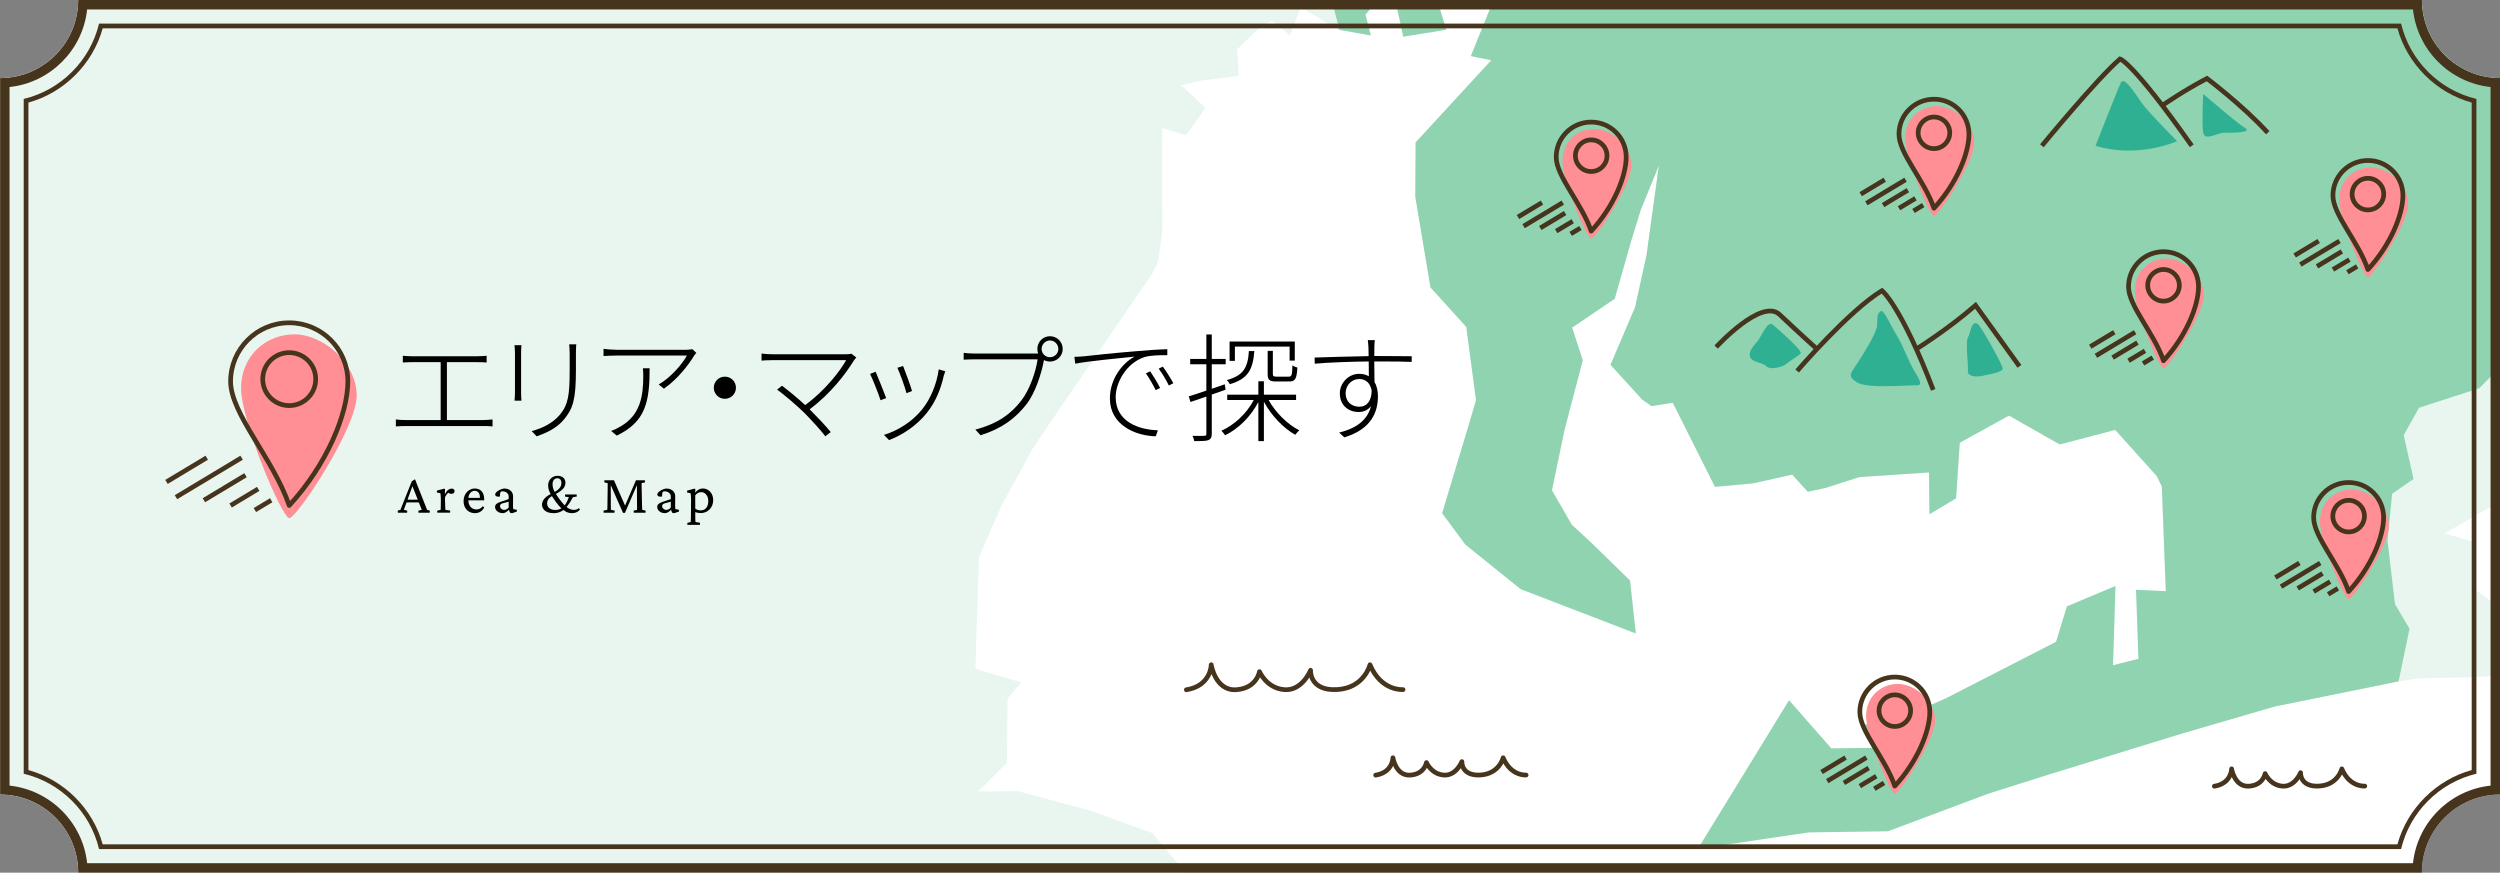 <?xml version="1.0" encoding="UTF-8"?>
<svg xmlns="http://www.w3.org/2000/svg" xmlns:xlink="http://www.w3.org/1999/xlink" viewBox="0 0 530 185">
  <rect x="0" y="0" width="530" height="185" fill="#808080" stroke="none"/>
  <defs>
    <style>
      .e {
        fill: #ff8e95;
      }

      .e, .f, .g, .h, .i, .j, .k, .l {
        stroke-width: 0px;
      }

      .m {
        stroke-linecap: round;
      }

      .m, .f, .n, .o {
        fill: none;
      }

      .m, .n, .o {
        stroke: #47341d;
      }

      .m, .o {
        stroke-linejoin: round;
      }

      .g {
        fill: #8fd3b1;
      }

      .h {
        fill: #000;
      }

      .n {
        stroke-miterlimit: 10;
      }

      .i {
        fill: #2fb093;
      }

      .j {
        fill: #47341d;
      }

      .p {
        clip-path: url(#c);
      }

      .k {
        fill: #e8f6ef;
      }

      .l {
        fill: #fff;
      }
    </style>
    <clipPath id="c">
      <path class="f" d="M513.443,185H16.582c0-9.144-7.413-16.557-16.557-16.557V16.557c9.144,0,16.557-7.413,16.557-16.557h496.861c0,9.144,7.413,16.557,16.557,16.557v151.886c-9.144,0-16.557,7.413-16.557,16.557Z"/>
    </clipPath>
  </defs>
  <g id="a" data-name="レイヤー 2">
    <path class="l" d="M513.443,185H16.582c0-9.144-7.413-16.557-16.557-16.557V16.557c9.144,0,16.557-7.413,16.557-16.557h496.861c0,9.144,7.413,16.557,16.557,16.557v151.886c-9.144,0-16.557,7.413-16.557,16.557Z"/>
  </g>
  <g id="b" data-name="レイヤー 1">
    <g class="p">
      <g>
        <polygon class="k" points="-385.72 -155.811 -385.72 202.121 -37.316 510.232 23.895 510.232 21.52 502.57 63.475 424.848 139.414 285.397 194.335 89.183 244.28 57.152 245.471 54.685 246.358 48.102 246.374 26.648 251.484 28.289 255.481 22.759 250.151 17.863 254.517 16.803 262.62 15.879 262.231 10.372 267.265 5.644 269.778 4.238 273.469 7.408 275.807 1.505 283.919 6.316 290.628 7.523 289.48 3.117 295.038 -3.584 297.49 7.775 306.62 6.306 302.044 -8.553 301.947 -13.406 309.688 -7.713 316.022 -16.99 322.874 -17.57 322.359 -9.614 317.735 -9.662 315.957 1.654 311.817 11.886 316.147 12.775 300.109 30.198 300.042 41.723 303.262 60.929 310.847 69.314 312.917 84.854 311.538 89.532 305.735 108.797 310.649 115.442 322.369 124.889 346.787 134.291 345.567 123.074 337.58 115.277 333.205 111.224 329.008 103.934 331.673 91.183 332.217 89.055 335.544 76.391 333.288 69.449 342.321 63.342 345.807 51.09 347.862 44.429 351.679 35.104 349.057 54.118 346.63 65.146 341.425 77.339 348.11 84.676 350.096 86.087 354.632 85.386 363.572 103.211 371.634 102.478 379.946 100.623 383.254 104.256 386.951 103.455 394.178 101.144 408.951 100.159 409.036 109.019 414.689 105.644 415.467 93.864 425.905 88.106 436.668 94.221 448.425 91.138 457.257 100.963 458.311 103.144 459.146 125.33 452.844 125.051 453.347 139.669 447.959 141.028 448.482 124.232 438.195 128.547 435.887 136.066 412.599 148.01 408.713 149.739 394.84 153.796 396.974 158.545 388.245 158.664 379.279 148.456 359.963 179.935 383.426 176.464 400.247 176.223 421.497 168.255 434.555 164.127 463.04 155.373 482.263 149.778 508.502 144.452 512.827 143.812 523.957 143.568 543.193 142.536 539.642 135.554 531.873 130.353 524.877 125.084 524.64 114.97 518.277 113.066 528.548 107.147 529.712 95.764 536.274 97.6 536.838 103.107 544.02 100.804 547.423 98.544 552.201 95.804 558.764 98.603 552.668 105.005 548.591 108.968 539.756 129.549 545.336 129.249 560.836 113.172 558.263 120.772 555.393 125.326 549.279 134.488 548.29 136.037 546.474 139.18 547.231 143.357 561.404 144.847 567.035 145.504 606.427 156.666 622.658 153.28 626.286 152.243 635.676 149.933 642.478 149.314 650.424 149.143 650.424 -155.811 -385.72 -155.811"/>
        <polygon class="g" points="507.739 128.091 506.147 114.55 507.137 104.674 511.67 101.537 509.587 92.252 512.846 86.439 525.61 82.296 529.655 78.19 533.399 78.08 541.289 77.846 544.317 70.301 548.958 70.548 557.481 61.541 561.472 45.678 566.806 40.037 573.627 36.611 577.551 32.527 578.966 31.054 576.641 26.692 576.555 20.114 578.247 14.328 586.219 4.567 589.624 -.95 600.587 -9.142 600.846 -16.017 606.158 -15.552 609.051 -19.986 607.888 -28.677 612.115 -31.781 613.058 -35.786 618.114 -36.859 616.844 -43.661 609.434 -49.608 616.06 -56.986 620.329 -61.894 614.443 -62.114 607.429 -58.22 599.331 -58.135 598.516 -64.042 591.416 -64.563 583.663 -65.132 580.95 -66.184 571.608 -69.81 566.352 -68.423 563.472 -67.662 560.566 -63.302 558.413 -60.071 548.742 -59.671 538.385 -55.942 538.255 -64.033 531.399 -71.438 529.825 -77.19 535.846 -88.64 533.455 -90.244 520.448 -88.688 520.317 -85.012 516.086 -81.466 510.896 -78.105 502.894 -72.922 493.345 -66.739 479.606 -72.726 478.909 -79.745 467.843 -78.671 464.856 -80.141 464.573 -85.631 454.053 -91.519 445.63 -91.264 439.617 -85.471 429.638 -79.974 424.305 -79.912 416.038 -77.31 412.893 -83.574 409.998 -89.339 405.929 -87.893 400.116 -92.969 390.553 -95.695 388.965 -92.28 384.776 -93.414 380.038 -99.309 381.405 -108.01 372.722 -109.619 374.305 -121.688 360.529 -128.003 352.852 -136.216 356.554 -144.115 348.246 -143.037 348.137 -140.265 347.945 -135.262 334.066 -126.971 325.483 -125.873 317.978 -124.912 306.885 -118.048 296.404 -121.823 289.736 -124.224 283.599 -119.359 281.775 -115.307 278.695 -108.465 277.182 -105.859 273.048 -96.061 265.494 -87.784 258.783 -74.994 256.455 -70.553 258.273 -60.3 255.269 -54.658 255.75 -41.356 254.746 -33.836 257.299 -30.693 264.731 -27.388 268.485 -20.246 273.527 -17.559 279.594 -10.743 283.919 6.316 290.628 7.523 289.48 3.117 295.038 -3.584 297.49 7.775 306.62 6.306 302.044 -8.553 301.947 -13.406 309.688 -7.713 316.022 -16.99 322.874 -17.57 322.359 -9.614 317.735 -9.662 315.957 1.654 311.817 11.886 316.147 12.775 300.109 30.198 300.042 41.723 303.262 60.929 310.847 69.314 312.917 84.854 311.538 89.532 305.735 108.797 310.649 115.442 322.369 124.889 346.787 134.291 345.567 123.074 337.58 115.277 333.205 111.224 329.008 103.934 331.673 91.183 332.217 89.055 335.544 76.391 333.288 69.449 342.321 63.342 345.807 51.09 347.862 44.429 351.679 35.104 349.057 54.118 346.63 65.146 341.425 77.339 348.11 84.676 350.096 86.087 354.632 85.386 363.572 103.211 371.634 102.478 379.946 100.623 383.254 104.256 386.951 103.455 394.178 101.144 408.951 100.159 409.036 109.019 414.689 105.644 415.467 93.864 425.905 88.106 436.668 94.221 448.425 91.138 457.257 100.963 458.311 103.144 459.146 125.33 452.844 125.051 453.347 139.669 447.959 141.028 448.482 124.232 438.195 128.547 435.887 136.066 412.599 148.01 408.713 149.739 394.84 153.796 396.974 158.545 388.245 158.664 379.279 148.456 359.963 179.935 383.426 176.464 400.247 176.223 421.497 168.255 434.555 164.127 463.04 155.373 482.263 149.778 508.502 144.452 510.819 133.29 507.739 128.091"/>
        <polygon class="k" points="273.27 -17.644 268.172 -20.31 264.337 -27.473 256.828 -30.744 254.232 -33.889 249.375 -43.783 245.906 -44.218 246.345 -36.843 236.049 -40.556 233.014 -48.598 230.084 -51.909 225.606 -56.973 219.59 -60.607 218.599 -65.592 215.655 -67.706 210.969 -77.076 208.787 -81.441 204.631 -78.821 201.311 -71.91 187.403 -73.406 182.532 -66.04 178.044 -69.767 173.247 -65.753 171.303 -54.272 177.987 -50.885 185.336 -43.889 179.582 -32.233 182.754 -29.421 181.199 -25.63 180.727 -15.329 180.348 -7.001 173.855 -.541 175.352 7.734 172.932 12.321 172.836 17.758 172.727 23.99 166.235 37.419 160.218 39.76 157.189 49.441 154.026 56.702 142.186 60.781 137.973 66.076 129.157 67.094 119.864 72.964 112.641 71.891 109.224 70.143 98.276 64.544 97.414 61.478 87.865 62.897 82.233 62.471 76.278 55.469 68.592 60.05 68.278 63.999 72.186 67.17 80.036 66.674 79.859 71.343 75.493 74.158 70.912 79.457 68.679 82.038 70.361 86.745 60.56 94.703 47.156 97.662 51.532 103.201 49.377 109.337 56.739 117.753 62.872 127.055 57.551 130.792 59.778 134.025 64.256 134.946 67.561 143.136 61.524 149.921 62.693 159.646 59.338 164.034 55.569 168.965 54.994 177.964 66.05 187.27 71.957 189.55 77.722 191.777 83.513 187.953 88.965 188.293 90.917 191.774 93.536 196.441 92.471 203.001 97.734 203.622 107.276 200.105 107.653 210.105 112.148 213.329 106.929 219.516 104.258 230.266 90.83 230.102 78.09 231.872 69.108 235.334 66.722 243.231 60.742 252.536 65.954 256.958 67.832 262.59 71.551 273.74 79.225 281.279 69.245 286.069 69.182 290.857 74.927 296.78 79.354 309.284 73.029 316.05 75.257 320.235 68.015 327.664 72.104 332.057 73.298 338.779 73.727 341.188 70.173 348.586 71.71 353.522 69.149 356.615 69.434 359.488 70.155 366.734 74.552 371.7 67.177 370.68 65.752 383.624 68.889 388.519 69.795 394.028 66.294 393.996 54.735 389.852 49.925 387.542 43.249 389.121 36.72 400.961 39.367 403.259 35.919 407.264 40.878 414.374 36.417 420.166 31.949 415.849 28.678 416.869 28.435 425.376 25.893 431.121 20.849 429.156 14.047 426.507 9.962 430.226 14.528 435.034 11.32 436.037 7.038 433.853 2.502 433.416 3.337 438.113 -2.853 438.369 .589 443.26 4.769 447.852 3.041 453.461 -3.818 456.111 -8.632 451.349 -11.275 456.202 -9.125 460.525 -9.923 473.747 1.149 480.174 3.554 487.669 11.677 498.273 15.195 497.015 16.365 505.213 21.68 509.772 27.305 510.232 28.707 504.774 35.865 508.241 38.439 502.123 43.508 490.357 53.944 467.609 58.058 460.809 69.621 445.772 77.191 447.329 83.366 443.216 80.623 438.861 83.323 430.521 89.023 431.784 90.364 437.117 99.574 434.498 95.727 424.735 103.286 430.158 109.672 424.244 100.61 413.308 104.904 409.898 103.922 403.375 116.857 417.544 122.949 414.619 117.841 400.474 126.405 395.649 114.727 388.145 114.238 378.236 106.059 378.941 101.426 373.815 112.204 369.579 109.678 364.295 117.27 359.073 119.881 364.853 122.691 372.223 130.66 370.042 133.392 365.479 136.76 358.072 130.831 360.202 125.45 348.653 132.75 335.433 143.635 334.687 144.862 326.586 149.276 322.695 152.697 330.589 155.876 325.192 159.847 320.43 163.816 325.444 175.45 321.621 181.317 319.157 179.036 309.517 186.34 306.108 190.635 319.24 203.588 311.841 198.418 297.135 212.417 304.372 213.128 295.635 227.397 291.689 220.192 300.708 226.22 306.239 238.644 299.533 247.228 293.324 253.227 282.473 243.829 284.315 247.483 272.981 262.894 270.684 266.337 275.897 262.555 277.313 256.53 295.07 265.715 287.652 278.718 289.078 281.186 283.858 290.326 293.28 294.445 283.986 307.262 283.848 307.916 291.677 302.227 295.77 311.071 297.391 307.292 301.778 302.987 303.762 282.754 296.923 276.812 300.678 298.462 309.467 312.482 305.445 324.232 298.036 321.984 288.986 317.028 276.819 326.912 265.4 313.801 267.419 300.781 268.634 297.729 263.667 317.14 262.814 315.012 255.676 328.874 259.18 333.345 245.394 332.57 233.627 328.424 228.893 319.269 231.624 316.736 222.093 309.961 219.764 306.835 214.014 303.812 209.621 286.577 208.579 276.788 203.569 255.104 189.972 250.103 183.564 244.371 176.647 231.516 171.961 215.796 167.733 207.346 167.798 213.467 161.731 213.578 148.11 216.502 144.678 206.768 141.805 207.551 118.076 212.362 107.101 218.858 95.256 220.211 93.139 244.399 57.812 245.58 55.318 246.423 48.683 246.272 27.08 251.43 28.692 255.411 23.094 250.007 18.204 254.394 17.104 262.547 16.11 262.112 10.568 267.144 5.768 269.664 4.333 273.405 7.497 275.714 1.534 283.919 6.316 279.431 -10.827 273.27 -17.644"/>
      </g>
    </g>
    <g>
      <path class="h" d="M87.349,75.526h13.796c.775,0,1.475-.05,2.024-.101v1.425c-.575-.05-1.325-.074-2.024-.074h-6.398v12.271h7.773c.675,0,1.275-.075,1.9-.125v1.475c-.65-.075-1.475-.075-1.9-.075h-16.546c-.65,0-1.325.025-2.049.075v-1.475c.7.1,1.399.125,2.049.125h7.448v-12.271h-6.073c-.375,0-1.325.024-1.95.074v-1.425c.65.075,1.524.101,1.95.101Z"/>
      <path class="h" d="M110.473,74.901v8.298c0,.625.025,1.375.075,1.75h-1.475c.05-.351.1-1.05.1-1.774v-8.273c0-.425-.05-1.3-.1-1.725h1.475c-.05.425-.075,1.25-.075,1.725ZM122.095,74.951v3.524c0,6.373-.675,8.148-2.449,10.348-1.6,2.024-4.049,3.049-5.874,3.674l-1.049-1.1c2.174-.6,4.373-1.6,5.948-3.449,1.825-2.175,2.1-4.299,2.1-9.498v-3.499c0-.725-.05-1.399-.1-1.949h1.5c-.05.55-.075,1.225-.075,1.949Z"/>
      <path class="h" d="M147.094,75.477c-.9,1.549-3.274,4.799-6.348,6.923l-1.1-.899c2.475-1.375,5.074-4.399,5.974-6.124h-14.946c-.875,0-1.85.05-2.724.101v-1.525c.825.101,1.849.2,2.724.2h14.872c.35,0,.975-.075,1.25-.125l.825.8c-.175.175-.375.425-.525.65ZM130.749,92.347l-1.2-.999c.6-.175,1.449-.601,2.024-.95,4.274-2.475,4.799-6.573,4.799-10.773,0-.5-.025-1-.075-1.55h1.425c0,7.099-.85,11.373-6.973,14.271Z"/>
      <path class="h" d="M156.021,82.199c0,1.3-1.05,2.35-2.349,2.35s-2.35-1.05-2.35-2.35,1.05-2.349,2.35-2.349,2.349,1.049,2.349,2.349Z"/>
      <path class="h" d="M181.044,76.401c-1.774,2.874-4.899,6.998-9.398,10.372,1.55,1.55,3.474,3.6,4.474,4.824l-1.15.899c-.875-1.199-2.824-3.299-4.374-4.898-1.524-1.525-4.599-4.124-5.848-4.999l1.024-.825c.85.601,3.199,2.5,4.924,4.1,4.199-3.05,7.398-7.198,8.698-9.523h-15.596c-.95,0-1.875.051-2.349.101v-1.5c.7.101,1.475.15,2.349.15h15.521c.525,0,.925-.025,1.175-.125l1.05.824c-.2.2-.375.425-.5.601Z"/>
      <path class="h" d="M187.873,84.399l-1.199.449c-.4-1.3-1.8-4.823-2.225-5.573l1.175-.475c.425.925,1.774,4.323,2.249,5.599ZM200.095,79.601c-.65,2.898-1.75,5.623-3.599,7.923-2.299,2.874-5.324,4.749-8.023,5.773l-1.075-1.1c2.974-.899,5.974-2.8,8.048-5.349,1.8-2.225,3.124-5.324,3.574-8.548l1.375.425c-.124.325-.225.649-.3.875ZM193.347,82.899l-1.175.45c-.25-1.1-1.45-4.374-1.925-5.374l1.2-.399c.4.975,1.625,4.273,1.9,5.323Z"/>
      <path class="h" d="M222.594,71.277c1.5,0,2.7,1.199,2.7,2.699,0,1.475-1.2,2.675-2.7,2.675-.475,0-.899-.125-1.274-.325l-.025.125c-.5,2.725-1.8,6.823-3.699,9.273-2.299,2.899-5.074,5.099-9.723,6.549l-1.1-1.2c4.774-1.25,7.573-3.349,9.723-6.123,1.824-2.35,3.124-6.224,3.474-8.773h-13.472c-.9,0-1.55.05-2.2.075v-1.449c.65.074,1.4.149,2.225.149h13.097c.15,0,.325,0,.475-.024-.125-.275-.175-.601-.175-.95,0-1.5,1.175-2.699,2.674-2.699ZM222.594,75.727c.975,0,1.775-.775,1.775-1.75s-.8-1.8-1.775-1.8c-.975,0-1.774.825-1.774,1.8s.8,1.75,1.774,1.75Z"/>
      <path class="h" d="M229.899,75.526c1.325-.175,6.398-.7,11.022-1.075,2.825-.25,4.924-.375,6.548-.425v1.275c-1.5-.025-3.699.024-4.923.425-3.899,1.35-6.024,5.498-6.024,8.447,0,5.324,4.999,6.924,8.948,7.049l-.45,1.274c-4.274-.1-9.723-2.35-9.723-8.023,0-4.073,2.574-7.473,5.249-8.872-2.899.3-9.998.975-12.597,1.499l-.175-1.449c.95-.025,1.625-.075,2.124-.125ZM245.945,82.25l-.95.449c-.525-1.1-1.35-2.549-2.075-3.549l.925-.425c.55.8,1.525,2.35,2.1,3.524ZM248.744,81.25l-.95.475c-.55-1.149-1.4-2.549-2.149-3.574l.875-.425c.6.8,1.6,2.35,2.225,3.524Z"/>
      <path class="h" d="M256.898,83.649v8.298c0,.8-.225,1.149-.75,1.375-.499.175-1.399.199-2.949.199-.05-.274-.225-.8-.4-1.124,1.2.024,2.2.024,2.499,0,.325,0,.45-.101.45-.45v-7.873c-1.225.425-2.374.825-3.374,1.149l-.35-1.199c1-.3,2.3-.725,3.724-1.225v-5.574h-3.424v-1.125h3.424v-5.198h1.15v5.198h2.949v1.125h-2.949v5.199l2.749-.95.175,1.149-2.924,1.025ZM268.945,84.799c1.475,2.675,4.049,5.199,6.498,6.424-.25.25-.625.649-.85.949-2.524-1.399-5.099-4.124-6.648-6.998v8.348h-1.175v-8.298c-1.575,3.05-4.224,5.699-7.048,7.049-.2-.275-.525-.726-.8-.95,2.725-1.199,5.399-3.674,6.873-6.523h-5.624v-1.125h6.599v-2.849h1.175v2.849h6.823v1.125h-5.824ZM265.921,74.427c-.3,3.898-1.325,5.898-5.199,7.023-.125-.275-.4-.675-.65-.875,3.574-.95,4.474-2.699,4.699-6.148h1.15ZM261.797,76.501h-1.125v-4.099h13.822v4.049h-1.1v-2.975h-11.597v3.024ZM269.845,74.377v4.873c0,.5.125.601.85.601h2.499c.625,0,.75-.275.8-2.399.25.199.7.374,1.05.475-.125,2.374-.475,2.949-1.7,2.949h-2.749c-1.475,0-1.85-.3-1.85-1.625v-4.873h1.1Z"/>
      <path class="h" d="M291.371,73.352c-.025.475-.025,1.225-.025,2.125h.875c3.349,0,5.998.05,7.073.05l-.025,1.199c-1.3-.074-3.399-.1-7.048-.1h-.875c0,1.524.025,3.174.05,4.349.475.8.725,1.85.725,3.024,0,3.475-1.475,6.998-7.123,8.723l-1.1-1.024c3.849-.925,6.073-2.8,6.748-5.599-.65.85-1.575,1.25-2.6,1.25-2.199,0-3.999-1.425-3.999-3.949,0-2.274,1.899-4.149,4.074-4.149.825,0,1.5.175,2.074.525,0-.8-.025-2-.025-3.149-3.824.05-8.298.2-11.447.475l-.025-1.3c2.699-.074,7.448-.25,11.447-.3,0-.925-.025-1.699-.05-2.149-.025-.475-.1-1.1-.125-1.249h1.5c-.05.199-.1.975-.1,1.249ZM288.172,86.224c1.649,0,2.599-1.274,2.624-3.449-.35-1.725-1.4-2.425-2.649-2.425-1.5,0-2.874,1.226-2.874,3.024,0,1.825,1.3,2.85,2.899,2.85Z"/>
    </g>
    <g>
      <path class="n" d="M432.875,30.908s11.742-14.274,16.577-18.419c0,0,2.763.748,15.195,18.419"/>
      <path class="n" d="M458.356,22.389s4.564-3.166,9.514-5.756c0,0,7.655,5.756,12.893,11.512"/>
      <path class="i" d="M444.253,30.908s4.697-12.03,5.388-13.411c.691-1.381,2.936,2.187,4.317,4.202s7.598,8.231,7.598,8.231c0,0-8.227,3.741-17.302.979Z"/>
      <path class="i" d="M467.081,19.914s7.265,6.274,8.899,7.252c1.634.979-2.936.979-4.449.979s-4.104,1.842-4.449,0c-.345-1.842,0-8.231,0-8.231Z"/>
    </g>
    <g>
      <path class="n" d="M380.992,78.648s10.904-12.715,17.984-17.039c0,0,4,3.121,10.868,21.05"/>
      <path class="n" d="M406.261,73.992s6.513-4.03,12.558-9.262l9.303,12.94"/>
      <path class="n" d="M385.193,73.992s-4.081-3.669-7.909-7.298c-3.829-3.628-13.461,6.889-13.461,6.889"/>
      <path class="i" d="M375.752,68.776c1.379,1.131,6.333,5.5,6,6.083s-2.401,1.667-2.992,2.25-3.33,1.452-4.253.559c-.922-.893-3.089-.809-3.506-2.059-.417-1.25,1.167-2.702,1.75-3.476.583-.774,2.021-4.16,3-3.357Z"/>
      <path class="i" d="M398.752,65.933c.632-.415,2.5,3.939,3.417,5.266.917,1.327,2.333,5.046,3.333,6.853,1,1.807,2.517,3.724.758,3.641s-10.258.75-12.508-.583c-2.25-1.333-1.333-2.083,0-4.083,1.333-2,4-6.417,4.167-7.833.167-1.417-.167-2.603.833-3.26Z"/>
      <path class="i" d="M419.252,68.654c.705.417,5.167,8.508,5.333,9.398s-3.308,1.391-4.404,1.641-3.134.167-2.99-1.083c.144-1.25-.561-5.917,0-7s.728-3.745,2.061-2.956Z"/>
    </g>
    <g>
      <path class="e" d="M506.449,111.497c0,4.097-7.574,15.511-8.527,15.511s-6.104-12.334-6.104-16.431,3.123-6.825,6.761-6.825,7.87,3.648,7.87,7.745Z"/>
      <path class="o" d="M505.327,109.71c0,4.097-2.645,10.514-7.418,15.7-2.03-5.944-7.418-11.603-7.418-15.7s3.321-7.418,7.418-7.418,7.418,3.321,7.418,7.418Z"/>
      <circle class="o" cx="497.91" cy="109.418" r="3.35"/>
      <line class="o" x1="492.381" y1="121.576" x2="487.114" y2="124.745"/>
      <line class="o" x1="491.886" y1="119.362" x2="483.577" y2="124.36"/>
      <line class="o" x1="487.473" y1="119.362" x2="482.379" y2="122.426"/>
      <line class="o" x1="493.985" y1="123.309" x2="490.492" y2="125.41"/>
      <line class="o" x1="495.627" y1="124.745" x2="493.565" y2="125.985"/>
    </g>
    <g>
      <path class="e" d="M418.539,30.235c0,4.097-7.574,15.511-8.527,15.511s-6.104-12.334-6.104-16.431,3.123-6.825,6.761-6.825,7.87,3.648,7.87,7.745Z"/>
      <path class="o" d="M417.418,28.448c0,4.097-2.645,10.514-7.418,15.7-2.03-5.944-7.418-11.603-7.418-15.7s3.321-7.418,7.418-7.418,7.418,3.321,7.418,7.418Z"/>
      <circle class="o" cx="410" cy="28.157" r="3.35"/>
      <line class="o" x1="404.471" y1="40.314" x2="399.204" y2="43.483"/>
      <line class="o" x1="403.976" y1="38.1" x2="395.668" y2="43.098"/>
      <line class="o" x1="399.563" y1="38.1" x2="394.47" y2="41.164"/>
      <line class="o" x1="406.075" y1="42.047" x2="402.582" y2="44.148"/>
      <line class="o" x1="407.718" y1="43.483" x2="405.655" y2="44.724"/>
    </g>
    <g>
      <path class="e" d="M345.872,35.086c0,4.097-7.574,15.511-8.527,15.511s-6.104-12.334-6.104-16.431,3.123-6.825,6.761-6.825,7.87,3.648,7.87,7.745Z"/>
      <path class="o" d="M344.751,33.299c0,4.097-2.645,10.514-7.418,15.7-2.03-5.944-7.418-11.603-7.418-15.7s3.321-7.418,7.418-7.418,7.418,3.321,7.418,7.418Z"/>
      <circle class="o" cx="337.333" cy="33.008" r="3.35"/>
      <line class="o" x1="331.805" y1="45.165" x2="326.538" y2="48.334"/>
      <line class="o" x1="331.309" y1="42.951" x2="323.001" y2="47.949"/>
      <line class="o" x1="326.896" y1="42.951" x2="321.803" y2="46.015"/>
      <line class="o" x1="333.408" y1="46.898" x2="329.916" y2="48.999"/>
      <line class="o" x1="335.051" y1="48.334" x2="332.988" y2="49.574"/>
    </g>
    <g>
      <path class="e" d="M75.621,83.854c0,6.864-12.689,25.988-14.285,25.988s-10.227-20.664-10.227-27.528,5.233-11.435,11.327-11.435,13.185,6.112,13.185,12.975Z"/>
      <path class="o" d="M73.743,80.861c0,6.864-4.431,17.616-12.428,26.304-3.401-9.959-12.428-19.44-12.428-26.304s5.564-12.428,12.428-12.428,12.428,5.564,12.428,12.428Z"/>
      <circle class="o" cx="61.315" cy="80.373" r="5.613"/>
      <line class="o" x1="52.052" y1="100.742" x2="43.228" y2="106.05"/>
      <line class="o" x1="51.223" y1="97.032" x2="37.303" y2="105.405"/>
      <line class="o" x1="43.829" y1="97.032" x2="35.295" y2="102.165"/>
      <line class="o" x1="54.739" y1="103.645" x2="48.888" y2="107.165"/>
      <line class="o" x1="57.492" y1="106.05" x2="54.035" y2="108.129"/>
    </g>
    <g>
      <path class="e" d="M410.238,152.737c0,4.097-7.574,15.511-8.527,15.511s-6.104-12.334-6.104-16.431,3.123-6.825,6.761-6.825,7.87,3.648,7.87,7.745Z"/>
      <path class="o" d="M409.117,150.951c0,4.097-2.645,10.514-7.418,15.7-2.03-5.944-7.418-11.603-7.418-15.7s3.321-7.418,7.418-7.418,7.418,3.321,7.418,7.418Z"/>
      <circle class="o" cx="401.7" cy="150.659" r="3.35"/>
      <line class="o" x1="396.171" y1="162.817" x2="390.904" y2="165.985"/>
      <line class="o" x1="395.676" y1="160.602" x2="387.367" y2="165.6"/>
      <line class="o" x1="391.263" y1="160.602" x2="386.169" y2="163.666"/>
      <line class="o" x1="397.775" y1="164.55" x2="394.282" y2="166.651"/>
      <line class="o" x1="399.417" y1="165.985" x2="397.354" y2="167.226"/>
    </g>
    <g>
      <path class="e" d="M510.539,43.229c0,4.097-7.574,15.511-8.527,15.511s-6.104-12.334-6.104-16.431,3.123-6.825,6.761-6.825,7.87,3.648,7.87,7.745Z"/>
      <path class="o" d="M509.418,41.443c0,4.097-2.645,10.514-7.418,15.7-2.03-5.944-7.418-11.603-7.418-15.7s3.321-7.418,7.418-7.418,7.418,3.321,7.418,7.418Z"/>
      <circle class="o" cx="502" cy="41.151" r="3.35"/>
      <line class="o" x1="496.471" y1="53.309" x2="491.204" y2="56.477"/>
      <line class="o" x1="495.976" y1="51.095" x2="487.668" y2="56.092"/>
      <line class="o" x1="491.563" y1="51.095" x2="486.47" y2="54.158"/>
      <line class="o" x1="498.075" y1="55.042" x2="494.582" y2="57.143"/>
      <line class="o" x1="499.718" y1="56.477" x2="497.655" y2="57.718"/>
    </g>
    <g>
      <path class="e" d="M467.205,62.563c0,4.097-7.574,15.511-8.527,15.511s-6.104-12.334-6.104-16.431,3.123-6.825,6.761-6.825,7.87,3.648,7.87,7.745Z"/>
      <path class="o" d="M466.084,60.776c0,4.097-2.645,10.514-7.418,15.7-2.03-5.944-7.418-11.603-7.418-15.7s3.321-7.418,7.418-7.418,7.418,3.321,7.418,7.418Z"/>
      <circle class="o" cx="458.667" cy="60.485" r="3.35"/>
      <line class="o" x1="453.138" y1="72.642" x2="447.871" y2="75.811"/>
      <line class="o" x1="452.643" y1="70.428" x2="444.334" y2="75.426"/>
      <line class="o" x1="448.23" y1="70.428" x2="443.136" y2="73.492"/>
      <line class="o" x1="454.742" y1="74.375" x2="451.249" y2="76.476"/>
      <line class="o" x1="456.384" y1="75.811" x2="454.322" y2="77.051"/>
    </g>
    <g>
      <path class="h" d="M84.34,108.694l-.023-.445.574-.164,2.414-6.07.68-.41,2.555,6.481.586.164-.035.445h-2.367l-.023-.445.715-.164-.691-1.734-.129-.363-1.277-3.188.27-.152-1.219,3.34-.129.352-.621,1.746.715.164-.023.445h-1.969ZM85.981,106.526v-.621c.148.008.352.016.609.023s.574.012.949.012c.367,0,.682-.004.943-.012s.463-.016.604-.023v.621c-.266-.008-.529-.014-.791-.018s-.514-.006-.756-.006c-.234,0-.478.002-.732.006s-.529.01-.826.018Z"/>
      <path class="h" d="M92.712,108.694l-.035-.422.727-.176c.008-.039.016-.109.023-.211s.014-.238.018-.41.006-.383.006-.633l.012-.914c0-.258-.01-.512-.029-.762s-.041-.449-.065-.598l-.75-.164v-.387l1.57-.434.164.164-.047.984.035.012c.234-.453.473-.76.715-.92s.469-.24.68-.24c.18,0,.33.045.451.135s.182.225.182.404c0,.188-.065.33-.193.428s-.291.146-.486.146c-.141,0-.275-.031-.404-.094s-.252-.148-.369-.258l.211.07c-.148.094-.289.225-.422.393s-.254.377-.363.627l.012,1.09c.008.195.016.398.023.609s.016.4.023.568.016.299.023.393l1.02.152-.023.445h-2.707Z"/>
      <path class="h" d="M100.697,108.788c-.453,0-.861-.102-1.225-.305s-.652-.494-.867-.873-.322-.826-.322-1.342c0-.555.113-1.035.34-1.441s.523-.721.891-.943.762-.33,1.184-.322c.609.008,1.086.211,1.43.609s.516.961.516,1.688v.211h-3.598v-.516h2.824l-.129.152v-.246c0-.453-.102-.801-.305-1.043s-.48-.363-.832-.363c-.219,0-.43.065-.633.193s-.367.324-.492.586-.188.592-.188.99v.141c0,.641.158,1.141.475,1.5s.725.539,1.225.539c.273,0,.519-.055.738-.164s.43-.285.633-.527l.293.27c-.219.406-.496.709-.832.908s-.711.299-1.125.299Z"/>
      <path class="h" d="M106.561,108.788c-.312,0-.59-.062-.832-.188s-.432-.285-.568-.48-.205-.398-.205-.609c0-.266.086-.484.258-.656s.453-.32.844-.445l1.781-.598v-.598c0-.195-.059-.373-.176-.533s-.273-.287-.469-.381-.414-.141-.656-.141c-.195,0-.328.041-.398.123s-.113.244-.129.486l-.023.492c-.281.062-.519.053-.715-.029s-.293-.217-.293-.404c0-.133.057-.266.17-.398s.264-.26.451-.381.391-.225.609-.31.434-.144.644-.176c.578,0,1.041.152,1.389.457s.525.703.533,1.195l-.023,1.969c0,.148.006.293.018.434s.029.246.053.316l.75.141v.363l-.574.211c-.109.039-.211.072-.305.1s-.172.041-.234.041c-.242,0-.398-.137-.469-.41l-.129-.457h.176c-.258.289-.506.506-.744.65s-.482.217-.732.217ZM106.878,108.097c.18,0,.348-.041.504-.123s.309-.209.457-.381v-1.23l-1.312.352c-.188.047-.322.121-.404.223s-.123.231-.123.387c0,.195.088.373.264.533s.381.24.615.24Z"/>
      <path class="h" d="M117.399,108.788c-.57,0-1.039-.084-1.406-.252s-.641-.391-.82-.668-.27-.576-.27-.896c0-.258.065-.523.193-.797s.355-.549.68-.826.779-.545,1.365-.803c.461-.234.828-.465,1.102-.691s.471-.457.592-.691.182-.484.182-.75c0-.344-.084-.602-.252-.773s-.365-.258-.592-.258c-.289,0-.533.109-.732.328s-.299.539-.299.961c0,.25.031.492.094.727s.152.471.27.709.264.49.44.756.377.559.604.879c.391.539.758.982,1.102,1.33s.68.606,1.008.773.656.252.984.252c.211,0,.4-.029.568-.088s.346-.15.533-.275l.211.293c-.195.242-.434.43-.715.562s-.602.199-.961.199c-.422,0-.82-.086-1.195-.258s-.746-.438-1.113-.797-.754-.816-1.16-1.371c-.352-.492-.646-.926-.885-1.301s-.418-.732-.539-1.072-.182-.697-.182-1.072c0-.383.084-.729.252-1.037s.404-.555.709-.738.652-.275,1.043-.275c.484,0,.883.131,1.195.393s.469.623.469,1.084c0,.312-.078.609-.234.891s-.418.562-.785.844-.867.582-1.5.902c-.523.273-.883.549-1.078.826s-.293.588-.293.932c0,.273.07.514.211.721s.342.367.604.48.565.17.908.17c.422,0,.805-.084,1.148-.252s.66-.451.949-.85.555-.934.797-1.605l-.82-.129.023-.445,2.449-.012.023.445-.82.141c-.383.742-.773,1.365-1.172,1.869s-.832.883-1.301,1.137-.996.381-1.582.381Z"/>
      <path class="h" d="M128.131,101.815h2.027l2.461,5.613h-.211l2.414-5.613h1.898l.035.445-.727.152c-.008.109-.01.315-.006.615s.01.623.018.967l.047,2.144c.008.391.016.717.023.979s.016.471.023.627.016.273.023.352l.715.152-.023.445h-2.484l-.035-.445.715-.152c.008-.094.012-.203.012-.328v-.527c0-.227-.004-.535-.012-.926l-.023-4.16h.305l-2.836,6.574h-.41l-2.906-6.586h.305l.012,3.984c0,.648.002,1.119.006,1.412s.01.475.018.545l.797.164-.035.445h-2.297l-.035-.445.797-.164c.008-.055.014-.156.018-.305s.01-.346.018-.592.012-.537.012-.873l.035-2.32c.008-.344.01-.658.006-.943s-.006-.494-.006-.627l-.715-.164.023-.445Z"/>
      <path class="h" d="M140.933,108.788c-.312,0-.59-.062-.832-.188s-.432-.285-.568-.48-.205-.398-.205-.609c0-.266.086-.484.258-.656s.453-.32.844-.445l1.781-.598v-.598c0-.195-.059-.373-.176-.533s-.273-.287-.469-.381-.414-.141-.656-.141c-.195,0-.328.041-.398.123s-.113.244-.129.486l-.023.492c-.281.062-.519.053-.715-.029s-.293-.217-.293-.404c0-.133.057-.266.17-.398s.264-.26.451-.381.391-.225.609-.31.434-.144.644-.176c.578,0,1.041.152,1.389.457s.525.703.533,1.195l-.023,1.969c0,.148.006.293.018.434s.029.246.053.316l.75.141v.363l-.574.211c-.109.039-.211.072-.305.1s-.172.041-.234.041c-.242,0-.398-.137-.469-.41l-.129-.457h.176c-.258.289-.506.506-.744.65s-.482.217-.732.217ZM141.249,108.097c.18,0,.348-.041.504-.123s.309-.209.457-.381v-1.23l-1.312.352c-.188.047-.322.121-.404.223s-.123.231-.123.387c0,.195.088.373.264.533s.381.24.615.24Z"/>
      <path class="h" d="M145.73,111.272l-.023-.422.727-.176c0-.039.002-.107.006-.205s.01-.225.018-.381.014-.344.018-.562.006-.473.006-.762l.023-2.894c0-.234-.01-.473-.029-.715s-.041-.438-.065-.586l-.75-.164v-.387l1.57-.434.199.188-.059.644h.035c.219-.281.459-.494.721-.639s.545-.217.85-.217c.43,0,.81.107,1.143.322s.594.508.785.879.287.799.287,1.283c0,.516-.117.981-.352,1.395s-.553.74-.955.979-.857.357-1.365.357c-.188,0-.383-.019-.586-.059s-.383-.086-.539-.141v.879c0,.297.006.549.018.756s.021.361.029.463l.961.152-.023.445h-2.648ZM148.554,108.202c.312,0,.588-.074.826-.223s.426-.367.562-.656.209-.641.217-1.055c.008-.375-.053-.707-.182-.996s-.309-.518-.539-.685-.494-.252-.791-.252c-.242,0-.469.057-.68.17s-.402.279-.574.498v2.836c.156.117.336.207.539.27s.41.094.621.094Z"/>
    </g>
    <path class="m" d="M297.444,146.192s-4.634.408-7.009-5.266c0,0-1.183,4.974-7.035,5.266-5.851.293-5.559-4.096-5.559-4.096,0,0-1.756,4.417-5.559,4.11s-5.266-3.817-5.266-3.817c0,0-.585,3.569-4.974,3.833s-5.266-5.296-5.266-5.296c0,0,0,4.465-5.266,5.305"/>
    <path class="m" d="M323.533,164.304s-3.217.283-4.866-3.656c0,0-.822,3.453-4.884,3.656-4.062.203-3.859-2.844-3.859-2.844,0,0-1.219,3.066-3.859,2.853-2.641-.213-3.656-2.65-3.656-2.65,0,0-.406,2.478-3.453,2.661-3.047.183-3.656-3.677-3.656-3.677,0,0,0,3.1-3.656,3.683"/>
    <path class="m" d="M501.333,166.651s-3.217.283-4.866-3.656c0,0-.822,3.453-4.884,3.656-4.062.203-3.859-2.844-3.859-2.844,0,0-1.219,3.066-3.859,2.853-2.641-.213-3.656-2.65-3.656-2.65,0,0-.406,2.478-3.453,2.661-3.047.183-3.656-3.677-3.656-3.677,0,0,0,3.1-3.656,3.683"/>
  </g>
  <g id="d" data-name="レイヤー 3">
    <path class="j" d="M511.55,2c.93,8.638,7.812,15.52,16.45,16.45v148.099c-8.638.93-15.52,7.812-16.45,16.45H18.475c-.93-8.638-7.812-15.52-16.45-16.45V18.45c8.638-.93,15.52-7.812,16.45-16.45h493.075M513.443,0H16.582C16.582,9.144,9.169,16.557.025,16.557v151.886c9.145,0,16.557,7.413,16.557,16.557h496.861c0-9.144,7.413-16.557,16.557-16.557V16.557c-9.144,0-16.557-7.413-16.557-16.557h0Z"/>
    <path class="j" d="M508.253,6c2.1,7.583,8.163,13.646,15.747,15.747v141.506c-7.583,2.101-13.646,8.164-15.747,15.746H21.772c-2.1-7.583-8.163-13.646-15.747-15.746V21.747c7.583-2.101,13.647-8.164,15.747-15.747h486.482M509.028,5H20.997c-1.878,7.878-8.094,14.094-15.972,15.973v143.056c7.878,1.879,14.093,8.094,15.972,15.972h488.031c1.878-7.878,8.094-14.093,15.972-15.972V20.972c-7.878-1.879-14.094-8.095-15.972-15.973h0Z"/>
  </g>
</svg>